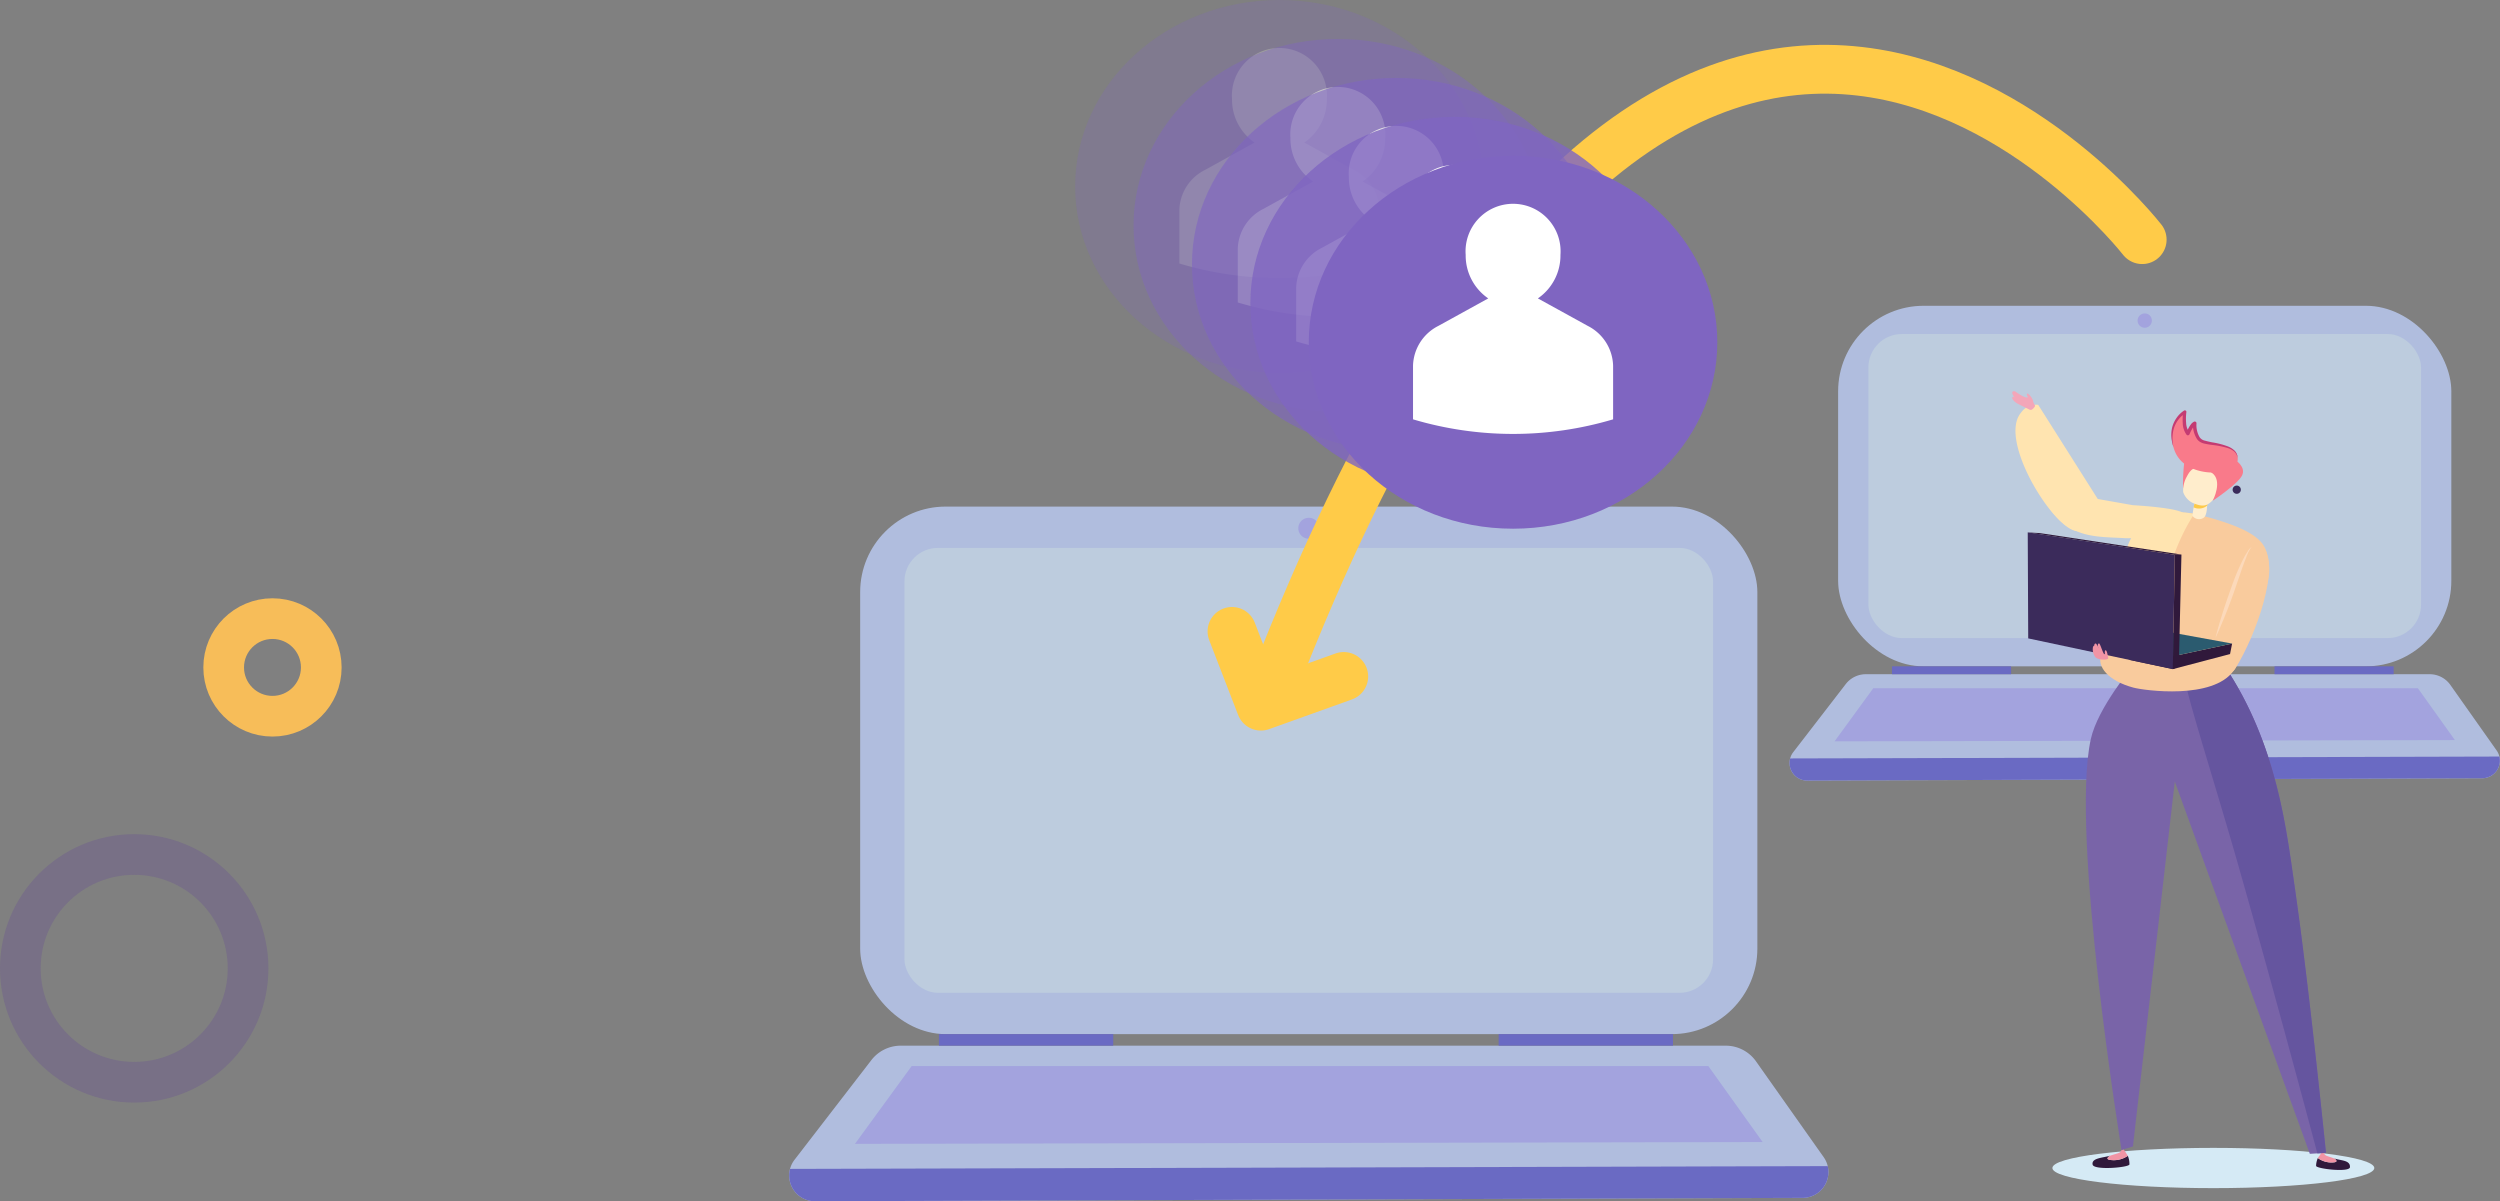 <svg xmlns="http://www.w3.org/2000/svg" xmlns:xlink="http://www.w3.org/1999/xlink" width="307.365" height="147.691" viewBox="0 0 307.365 147.691"><rect x="0" y="0" width="307.365" height="147.691" fill="#808080" stroke="none"/><defs><clipPath id="a"><path d="M1090.906,2532.383l-121.2.419a3.172,3.172,0,0,1-2.661-5.072l9.489-12.306a4.559,4.559,0,0,1,3.614-1.751h101.39a4.551,4.551,0,0,1,3.722,1.9l8.368,11.848A3.174,3.174,0,0,1,1090.906,2532.383Z" transform="translate(-966.384 -2513.673)" fill="none"/></clipPath><clipPath id="b"><path d="M1208.8,2465.814l-82.839.286a2.168,2.168,0,0,1-1.819-3.467l6.486-8.41a3.114,3.114,0,0,1,2.469-1.2h69.3a3.111,3.111,0,0,1,2.543,1.3l5.72,8.1A2.169,2.169,0,0,1,1208.8,2465.814Z" transform="translate(-1123.697 -2453.026)" fill="none"/></clipPath></defs><g transform="translate(-501 -1853.443)"><g transform="translate(-368.384 -489.498)"><g transform="translate(1121.717 2484.068)"><path d="M1204.618,2532.833c0,1.368-8.86,2.475-19.789,2.475s-19.79-1.107-19.79-2.475,8.86-2.475,19.79-2.475S1204.618,2531.467,1204.618,2532.833Z" transform="translate(-1165.039 -2530.358)" fill="#d5eaf5" style="mix-blend-mode:multiply;isolation:isolate"/></g><g transform="translate(966.384 2405.224)" opacity="0.74"><g transform="translate(0 0)"><rect width="110.307" height="64.858" rx="10.514" transform="translate(8.754)" fill="#c1d3ff"/><path d="M1090.906,2532.383l-121.2.419a3.172,3.172,0,0,1-2.661-5.072l9.489-12.306a4.559,4.559,0,0,1,3.614-1.751h101.39a4.551,4.551,0,0,1,3.722,1.9l8.368,11.848A3.174,3.174,0,0,1,1090.906,2532.383Z" transform="translate(-966.384 -2447.394)" fill="#c1d3ff"/><path d="M1088.354,2526.34l-111.6.229,6.975-9.568h97.954Z" transform="translate(-968.645 -2448.216)" fill="#afb0ff"/><rect width="21.433" height="1.422" transform="translate(18.436 64.858)" fill="#6362da"/><rect width="21.433" height="1.422" transform="translate(87.253 64.858)" fill="#6362da"/><rect width="99.414" height="54.697" rx="4.117" transform="translate(14.201 5.081)" fill="#d2e7ff"/><path d="M1049.042,2428.721a1.286,1.286,0,1,1-1.285-1.238A1.262,1.262,0,0,1,1049.042,2428.721Z" transform="translate(-983.85 -2426.105)" fill="#afb0ff"/><g transform="translate(0 66.28)"><g clip-path="url(#a)"><path d="M1094.33,2533.335l-128.175.344v9.658H1094.33Z" transform="translate(-966.334 -2518.529)" fill="#6362da"/></g></g></g></g><g transform="translate(1089.391 2380.536)" opacity="0.74"><g transform="translate(0)"><rect width="75.391" height="44.328" rx="10.514" transform="translate(5.984)" fill="#c1d3ff"/><path d="M1208.8,2465.814l-82.839.286a2.168,2.168,0,0,1-1.819-3.467l6.486-8.41a3.114,3.114,0,0,1,2.469-1.2h69.3a3.111,3.111,0,0,1,2.543,1.3l5.72,8.1A2.169,2.169,0,0,1,1208.8,2465.814Z" transform="translate(-1123.697 -2407.726)" fill="#c1d3ff"/><path d="M1207.059,2461.684l-76.275.157,4.767-6.54H1202.5Z" transform="translate(-1125.243 -2408.288)" fill="#afb0ff"/><rect width="14.649" height="0.972" transform="translate(12.601 44.328)" fill="#6362da"/><rect width="14.649" height="0.972" transform="translate(59.634 44.328)" fill="#6362da"/><rect width="67.946" height="37.383" rx="4.117" transform="translate(9.706 3.472)" fill="#d2e7ff"/><path d="M1180.191,2394.965a.879.879,0,1,1-.878-.846A.863.863,0,0,1,1180.191,2394.965Z" transform="translate(-1135.634 -2393.177)" fill="#afb0ff"/><g transform="translate(0 45.299)"><g clip-path="url(#b)"><path d="M1211.144,2466.464l-87.6.235v6.6h87.6Z" transform="translate(-1123.663 -2456.345)" fill="#6362da"/></g></g></g></g><path d="M1149.366,2375.2s-57.1-73.462-106.826,54.75" transform="translate(-16.608 -2.795)" fill="none" stroke="#ffcb48" stroke-linecap="round" stroke-linejoin="round" stroke-width="6"/><path d="M1036.042,2446.032l3.555,9.192,10.187-3.654" transform="translate(-15.191 -25.463)" fill="none" stroke="#ffcb48" stroke-linecap="round" stroke-linejoin="round" stroke-width="6"/><g transform="translate(1001.568 2342.941)"><g opacity="0.23"><ellipse cx="25.114" cy="22.922" rx="25.114" ry="22.922" fill="#7f65c1"/><path d="M1049.261,2365.79l-6.141-3.385a6.393,6.393,0,0,0,2.775-5.349,5.843,5.843,0,1,0-11.653,0,6.393,6.393,0,0,0,2.775,5.349l-6.141,3.385a5.657,5.657,0,0,0-3.107,4.883v6.6a43.053,43.053,0,0,0,24.6,0v-6.6A5.657,5.657,0,0,0,1049.261,2365.79Z" transform="translate(-1014.954 -2344.876)" fill="#fff"/></g><g transform="translate(7.181 4.79)" opacity="0.423"><ellipse cx="25.114" cy="22.922" rx="25.114" ry="22.922" fill="#7f65c1"/><path d="M1058.445,2372.151l-6.141-3.385a6.393,6.393,0,0,0,2.775-5.349,5.843,5.843,0,1,0-11.653,0,6.393,6.393,0,0,0,2.775,5.349l-6.141,3.385a5.657,5.657,0,0,0-3.107,4.883v6.6a43.059,43.059,0,0,0,24.6,0v-6.6A5.657,5.657,0,0,0,1058.445,2372.151Z" transform="translate(-1024.138 -2351.237)" fill="#fff"/></g><g transform="translate(14.362 9.58)" opacity="0.615"><ellipse cx="25.114" cy="22.922" rx="25.114" ry="22.922" fill="#7f65c1"/><path d="M1067.629,2378.511l-6.141-3.384a6.393,6.393,0,0,0,2.775-5.349,5.843,5.843,0,1,0-11.653,0,6.392,6.392,0,0,0,2.775,5.349l-6.141,3.384a5.659,5.659,0,0,0-3.107,4.884v6.6a43.07,43.07,0,0,0,24.6,0v-6.6A5.659,5.659,0,0,0,1067.629,2378.511Z" transform="translate(-1033.322 -2357.598)" fill="#fff"/></g><g transform="translate(21.543 14.369)" opacity="0.808"><ellipse cx="25.114" cy="22.922" rx="25.114" ry="22.922" fill="#7f65c1"/><path d="M1076.813,2384.873l-6.141-3.384a6.4,6.4,0,0,0,2.775-5.35,5.843,5.843,0,1,0-11.653,0,6.4,6.4,0,0,0,2.775,5.35l-6.141,3.384a5.658,5.658,0,0,0-3.107,4.884v6.6a43.07,43.07,0,0,0,24.6,0v-6.6A5.658,5.658,0,0,0,1076.813,2384.873Z" transform="translate(-1042.506 -2363.959)" fill="#fff"/></g><g transform="translate(28.724 19.159)"><ellipse cx="25.114" cy="22.922" rx="25.114" ry="22.922" fill="#7f65c1"/><path d="M1086,2391.233l-6.141-3.384a6.4,6.4,0,0,0,2.775-5.35,5.843,5.843,0,1,0-11.653,0,6.4,6.4,0,0,0,2.774,5.35l-6.141,3.384a5.657,5.657,0,0,0-3.107,4.884v6.6a43.07,43.07,0,0,0,24.6,0v-6.6A5.658,5.658,0,0,0,1086,2391.233Z" transform="translate(-1051.69 -2370.32)" fill="#fff"/></g></g><g transform="translate(1116.773 2391.036)"><g transform="translate(9.877 93.232)"><g transform="translate(0 0.758)"><path d="M1171.361,2532.73c-.172-.831,1.284-.822,2.146-1.1-.256.166-.507.4-.1.505a3.044,3.044,0,0,0,2.281-.485,2.653,2.653,0,0,1,.2,1.049C1175.89,2533.087,1171.513,2533.462,1171.361,2532.73Z" transform="translate(-1171.347 -2531.631)" fill="#30193b"/></g><g transform="translate(1.845)"><path d="M1173.923,2531.888c-.409-.106-.158-.34.1-.505.534-.172.983-.294,1.082-.34a.62.62,0,0,0,.328-.358l.271-.061s.457.688.5.779A3.045,3.045,0,0,1,1173.923,2531.888Z" transform="translate(-1173.707 -2530.624)" fill="#f194a5"/></g></g><g transform="translate(37.364 93.584)"><g transform="translate(0 0.7)"><path d="M1210.665,2533.14c.049-.892-1.154-.792-1.937-1.073.23.16.453.382.073.467a2.8,2.8,0,0,1-2.082-.513,2.444,2.444,0,0,0-.218.957C1206.485,2533.335,1210.626,2533.826,1210.665,2533.14Z" transform="translate(-1206.5 -2532.022)" fill="#30193b"/></g><g transform="translate(0.218)"><path d="M1208.861,2532.305c.38-.085.156-.307-.073-.467-.486-.173-.895-.3-.984-.344a.571.571,0,0,1-.291-.338l-.247-.064s-.443.618-.486.7A2.8,2.8,0,0,0,1208.861,2532.305Z" transform="translate(-1206.779 -2531.092)" fill="#f194a5"/></g></g><g transform="translate(9.054 33.54)"><path d="M1176.03,2451.607c-.016.144-4.258,5.105-5.117,8.961-2.584,11.616,3.775,50.538,3.775,50.538l1.4-.436,5.147-44.865,16.6,45.769,1.986-.113s-2.1-20.722-3.827-32.569c-1.021-7.016-2.156-17.658-8.642-27.3C1185.4,2451.153,1179.084,2451.417,1176.03,2451.607Z" transform="translate(-1170.295 -2451.353)" fill="#7964a8"/></g><g transform="translate(20.972 33.54)"><path d="M1202.086,2511.522l1.063-.06s-2.1-20.722-3.827-32.569c-1.021-7.016-2.156-17.658-8.642-27.3a27.631,27.631,0,0,0-4.993-.233c-.979.013,3.017,11.917,6.632,24.584C1197.117,2492.758,1202.086,2511.522,1202.086,2511.522Z" transform="translate(-1185.537 -2451.353)" fill="#65559f"/></g><g transform="translate(13.175 14.941)"><path d="M1176.82,2431.416a19.392,19.392,0,0,0-1.016,10.161c.162,1.459,13.884,4.6,14.182,3.831.108-.28.955-2.461,1.412-3.616,2.2-5.553,2.939-7.153,2.465-9.413-.33-1.575-.36-3.367-8.258-5.4a8.769,8.769,0,0,0-5.365.171A7.364,7.364,0,0,0,1176.82,2431.416Z" transform="translate(-1175.566 -2426.654)" fill="#f9cb9d"/></g><g transform="translate(27.607 12.105)"><path d="M1194.028,2422.9a.006.006,0,1,1,0-.011" transform="translate(-1194.023 -2422.888)" fill="none" stroke="#3b2b5b" stroke-linecap="round" stroke-linejoin="round" stroke-width="1"/></g><g transform="translate(13.173 14.887)"><path d="M1184.762,2426.788a25.051,25.051,0,0,0-3.137,7.2,32.748,32.748,0,0,0-.633,9.836s-3.386-.514-4.891-1.758a1.057,1.057,0,0,1-.391-.72c-.148-1.636-.6-8.318,1.446-11.84C1179.5,2425.471,1184.762,2426.788,1184.762,2426.788Z" transform="translate(-1175.563 -2426.582)" fill="#ffe4b0"/></g><g transform="translate(24.734 18.469)"><path d="M1190.611,2443.187c.475-1.4,2-5.928,2-5.928s1.523-8.662,4.035-5.03c1.723,2.493-.911,10.387-3.585,14.727C1192.087,2448.54,1189.525,2446.377,1190.611,2443.187Z" transform="translate(-1190.348 -2431.34)" fill="#f9cb9d"/></g><g transform="translate(10.827 30.318)"><path d="M1184.845,2447.075s-11.472.427-12.13,1.982.844,3.318,3.925,4.144c1.335.359,9.81,1.518,12.336-2.1C1191.33,2447.733,1184.845,2447.075,1184.845,2447.075Z" transform="translate(-1172.563 -2447.075)" fill="#f9cb9d"/></g><g transform="translate(22.139 12.867)"><path d="M1187.62,2423.9a9.038,9.038,0,0,0-.564,2.457,1,1,0,0,0,1.435.19c.526-.505.339-2.507.339-2.507Z" transform="translate(-1187.029 -2423.9)" fill="#ffedcc"/><g transform="translate(0.164 0.5)"><path d="M1187.239,2425.48a1.56,1.56,0,0,0,1.681-.227c.066-.406-.006-.179-.016-.528l-1.4-.161C1187.406,2424.879,1187.328,2425.11,1187.239,2425.48Z" transform="translate(-1187.239 -2424.564)" fill="#fdca4a"/></g></g><g transform="translate(1.91 17.362)"><g transform="translate(12.391 13.667)"><path d="M1189.744,2448.02l-.254,1.291-7.035,1.851-5.45-1.158,5.8-.494Z" transform="translate(-1177.005 -2448.02)" fill="#30193b"/></g><g transform="translate(0.311 9.235)"><path d="M1161.557,2444.667l17.592,3.448,7.227-1.55-24.319-4.433Z" transform="translate(-1161.557 -2442.133)" fill="#2b5b6f"/></g><g transform="translate(0.004)"><path d="M1161.222,2442.9l17.778,3.777.246-14.057-18.083-2.753Z" transform="translate(-1161.164 -2429.869)" fill="#3b2b5b"/></g><g transform="translate(17.841 2.722)"><path d="M1184.71,2447.235l-.734.336.246-14.057.813-.031Z" transform="translate(-1183.975 -2433.484)" fill="#30193b"/></g><g transform="translate(0 0)"><path d="M1180.055,2432.592l-17.423-2.64-1.473-.082,18.083,2.753Z" transform="translate(-1161.159 -2429.869)" fill="#30193b"/></g></g><g transform="translate(9.904 31.009)"><g transform="translate(0 0.016)"><path d="M1171.67,2449.641a1.61,1.61,0,0,1-.267-1.155c.045-.2.171-.224.171-.224s-.013-.267.176-.247c.117.012.337.548.611.874a3.292,3.292,0,0,0,.531.486s-.094-.524.074-.53.26.635.324.949C1173.349,2450.07,1172,2450.095,1171.67,2449.641Z" transform="translate(-1171.382 -2448.014)" fill="#f194a5"/></g><g transform="translate(0.63)"><path d="M1172.914,2449.248c-.26-.49-.47-1.3-.6-1.255-.2.065-.147.374,0,.8A.717.717,0,0,0,1172.914,2449.248Z" transform="translate(-1172.187 -2447.992)" fill="#f194a5"/></g></g><g transform="translate(3.934 12.286)"><path d="M1180.829,2426.18a9.724,9.724,0,0,1-7.13,2.735c-3.346-.221-7,.166-9.6-4.188-1.469-2.459,2.18-1.348,2.18-1.348l8.377,1.478S1181.9,2425.25,1180.829,2426.18Z" transform="translate(-1163.747 -2423.128)" fill="#ffe4b0"/></g><g transform="translate(0.407 1.651)"><path d="M1166.617,2424.525c-2.894-.533-9.516-11.216-6.7-14.529a2.234,2.234,0,0,1,2.11-.967l7.7,12.174S1169.879,2425.125,1166.617,2424.525Z" transform="translate(-1159.236 -2409.005)" fill="#ffe4b0"/></g><g transform="translate(0 0)"><path d="M1161.2,2409.035a.331.331,0,0,1-.343.048c-.263-.131-.884-.441-1.382-.685,0,0-.76-.381-.76-.823,0,0,.1-.139.282.032,0,0-.378-.52-.242-.707s.4-.021.4-.021a5.218,5.218,0,0,0,.967.595c.311.118.412.151.539.075,0,0-.26-.389-.084-.442s.732.687.72.989a2.315,2.315,0,0,0,.217.457C1161.583,2408.649,1161.382,2408.891,1161.2,2409.035Z" transform="translate(-1158.716 -2406.812)" fill="#f3a6b9"/></g><g transform="translate(24.997 19.146)"><path d="M1190.684,2443.409c.238-.978.53-1.938.829-2.9s.626-1.906.961-2.852.674-1.892,1.093-2.817c.21-.461.425-.919.664-1.367.124-.222.253-.442.391-.656a1.964,1.964,0,0,1,.5-.582,4.92,4.92,0,0,0-.673,1.333c-.187.464-.365.931-.529,1.4l-.97,2.841c-.341.945-.687,1.888-1.066,2.819S1191.122,2442.5,1190.684,2443.409Z" transform="translate(-1190.684 -2432.238)" fill="#fcd9ba"/></g><g transform="translate(20.97 7.578)"><path d="M1185.888,2416.876a23.228,23.228,0,0,0-.32,4.179c.165,1.036,2.417-2.766,2.417-2.766Z" transform="translate(-1185.534 -2416.876)" fill="#f97a8a"/></g><g transform="translate(21.004 9.454)"><path d="M1189.245,2423.3a7.7,7.7,0,0,0,1.048-1.982c.184-1.306-2.645-2.02-3.171-1.947-.575.078-.883.681-1.122,1.125a3.472,3.472,0,0,0-.4,1.828,2.334,2.334,0,0,0,1.126,1.306C1188.024,2424.2,1188.548,2424.046,1189.245,2423.3Z" transform="translate(-1185.578 -2419.368)" fill="#ffedcc"/></g><g transform="translate(24.368 8.447)"><path d="M1192.877,2418.03c.081,0,1.411.855.9,1.911s-3.608,3.113-3.608,3.113,1.326-2.512-.161-3.475C1189.158,2419.03,1192.877,2418.03,1192.877,2418.03Z" transform="translate(-1189.88 -2418.03)" fill="#f97a8a"/></g><g transform="translate(19.641 2.546)"><path d="M1188.688,2417.644s-3.788.057-4.655-3.075,1.388-4.376,1.388-4.376-.294,1.871.383,2.663c0,0,.439-1.1.833-1.266a2.889,2.889,0,0,0,.675,2.077c.761.647,4.488.272,4.609,2.193S1188.688,2417.644,1188.688,2417.644Z" transform="translate(-1183.834 -2410.193)" fill="#f97a8a"/></g><g transform="translate(19.564 2.357)"><path d="M1184.011,2414.507c-.056-.2-.12-.393-.169-.593-.028-.2-.081-.406-.089-.613a3.881,3.881,0,0,1,.086-1.247,3.655,3.655,0,0,1,.529-1.159,3.272,3.272,0,0,1,.937-.924.189.189,0,0,1,.256.051.169.169,0,0,1,.029.119l0,.017a6.134,6.134,0,0,0-.03,1.328,2.193,2.193,0,0,0,.392,1.176l-.371.057a5.95,5.95,0,0,1,.342-.718,3.313,3.313,0,0,1,.231-.344,1.043,1.043,0,0,1,.375-.32.215.215,0,0,1,.282.091.185.185,0,0,1,.022.1v.016a2.939,2.939,0,0,0,.378,1.686,1.045,1.045,0,0,0,.678.44,9.471,9.471,0,0,0,.93.214,9.615,9.615,0,0,1,1.9.5,2.525,2.525,0,0,1,.828.54,1.349,1.349,0,0,1,.349.878,1.4,1.4,0,0,0-.428-.8,2.4,2.4,0,0,0-.823-.435,10.658,10.658,0,0,0-1.886-.374,9.862,9.862,0,0,1-.979-.169,1.743,1.743,0,0,1-.5-.2,1.342,1.342,0,0,1-.4-.38,3.3,3.3,0,0,1-.482-1.925l.3.2a.7.7,0,0,0-.2.193,2.851,2.851,0,0,0-.192.3,5.948,5.948,0,0,0-.328.659l-.006.013a.215.215,0,0,1-.276.113.223.223,0,0,1-.09-.067,2.534,2.534,0,0,1-.462-1.409,6.55,6.55,0,0,1,.059-1.416l.284.187a3.142,3.142,0,0,0-.87.78,3.408,3.408,0,0,0-.551,1.046,4.306,4.306,0,0,0-.184,1.181A6.359,6.359,0,0,0,1184.011,2414.507Z" transform="translate(-1183.737 -2409.942)" fill="#c43b72"/></g></g></g><g transform="translate(501 1956)" fill="none" stroke="rgba(92,55,158,0.22)" stroke-width="5"><circle cx="16.5" cy="16.5" r="16.5" stroke="none"/><circle cx="16.5" cy="16.5" r="14" fill="none"/></g><g transform="translate(526 1927)" fill="none" stroke="#f7bd59" stroke-width="5"><circle cx="8.5" cy="8.5" r="8.5" stroke="none"/><circle cx="8.5" cy="8.5" r="6" fill="none"/></g></g></svg>